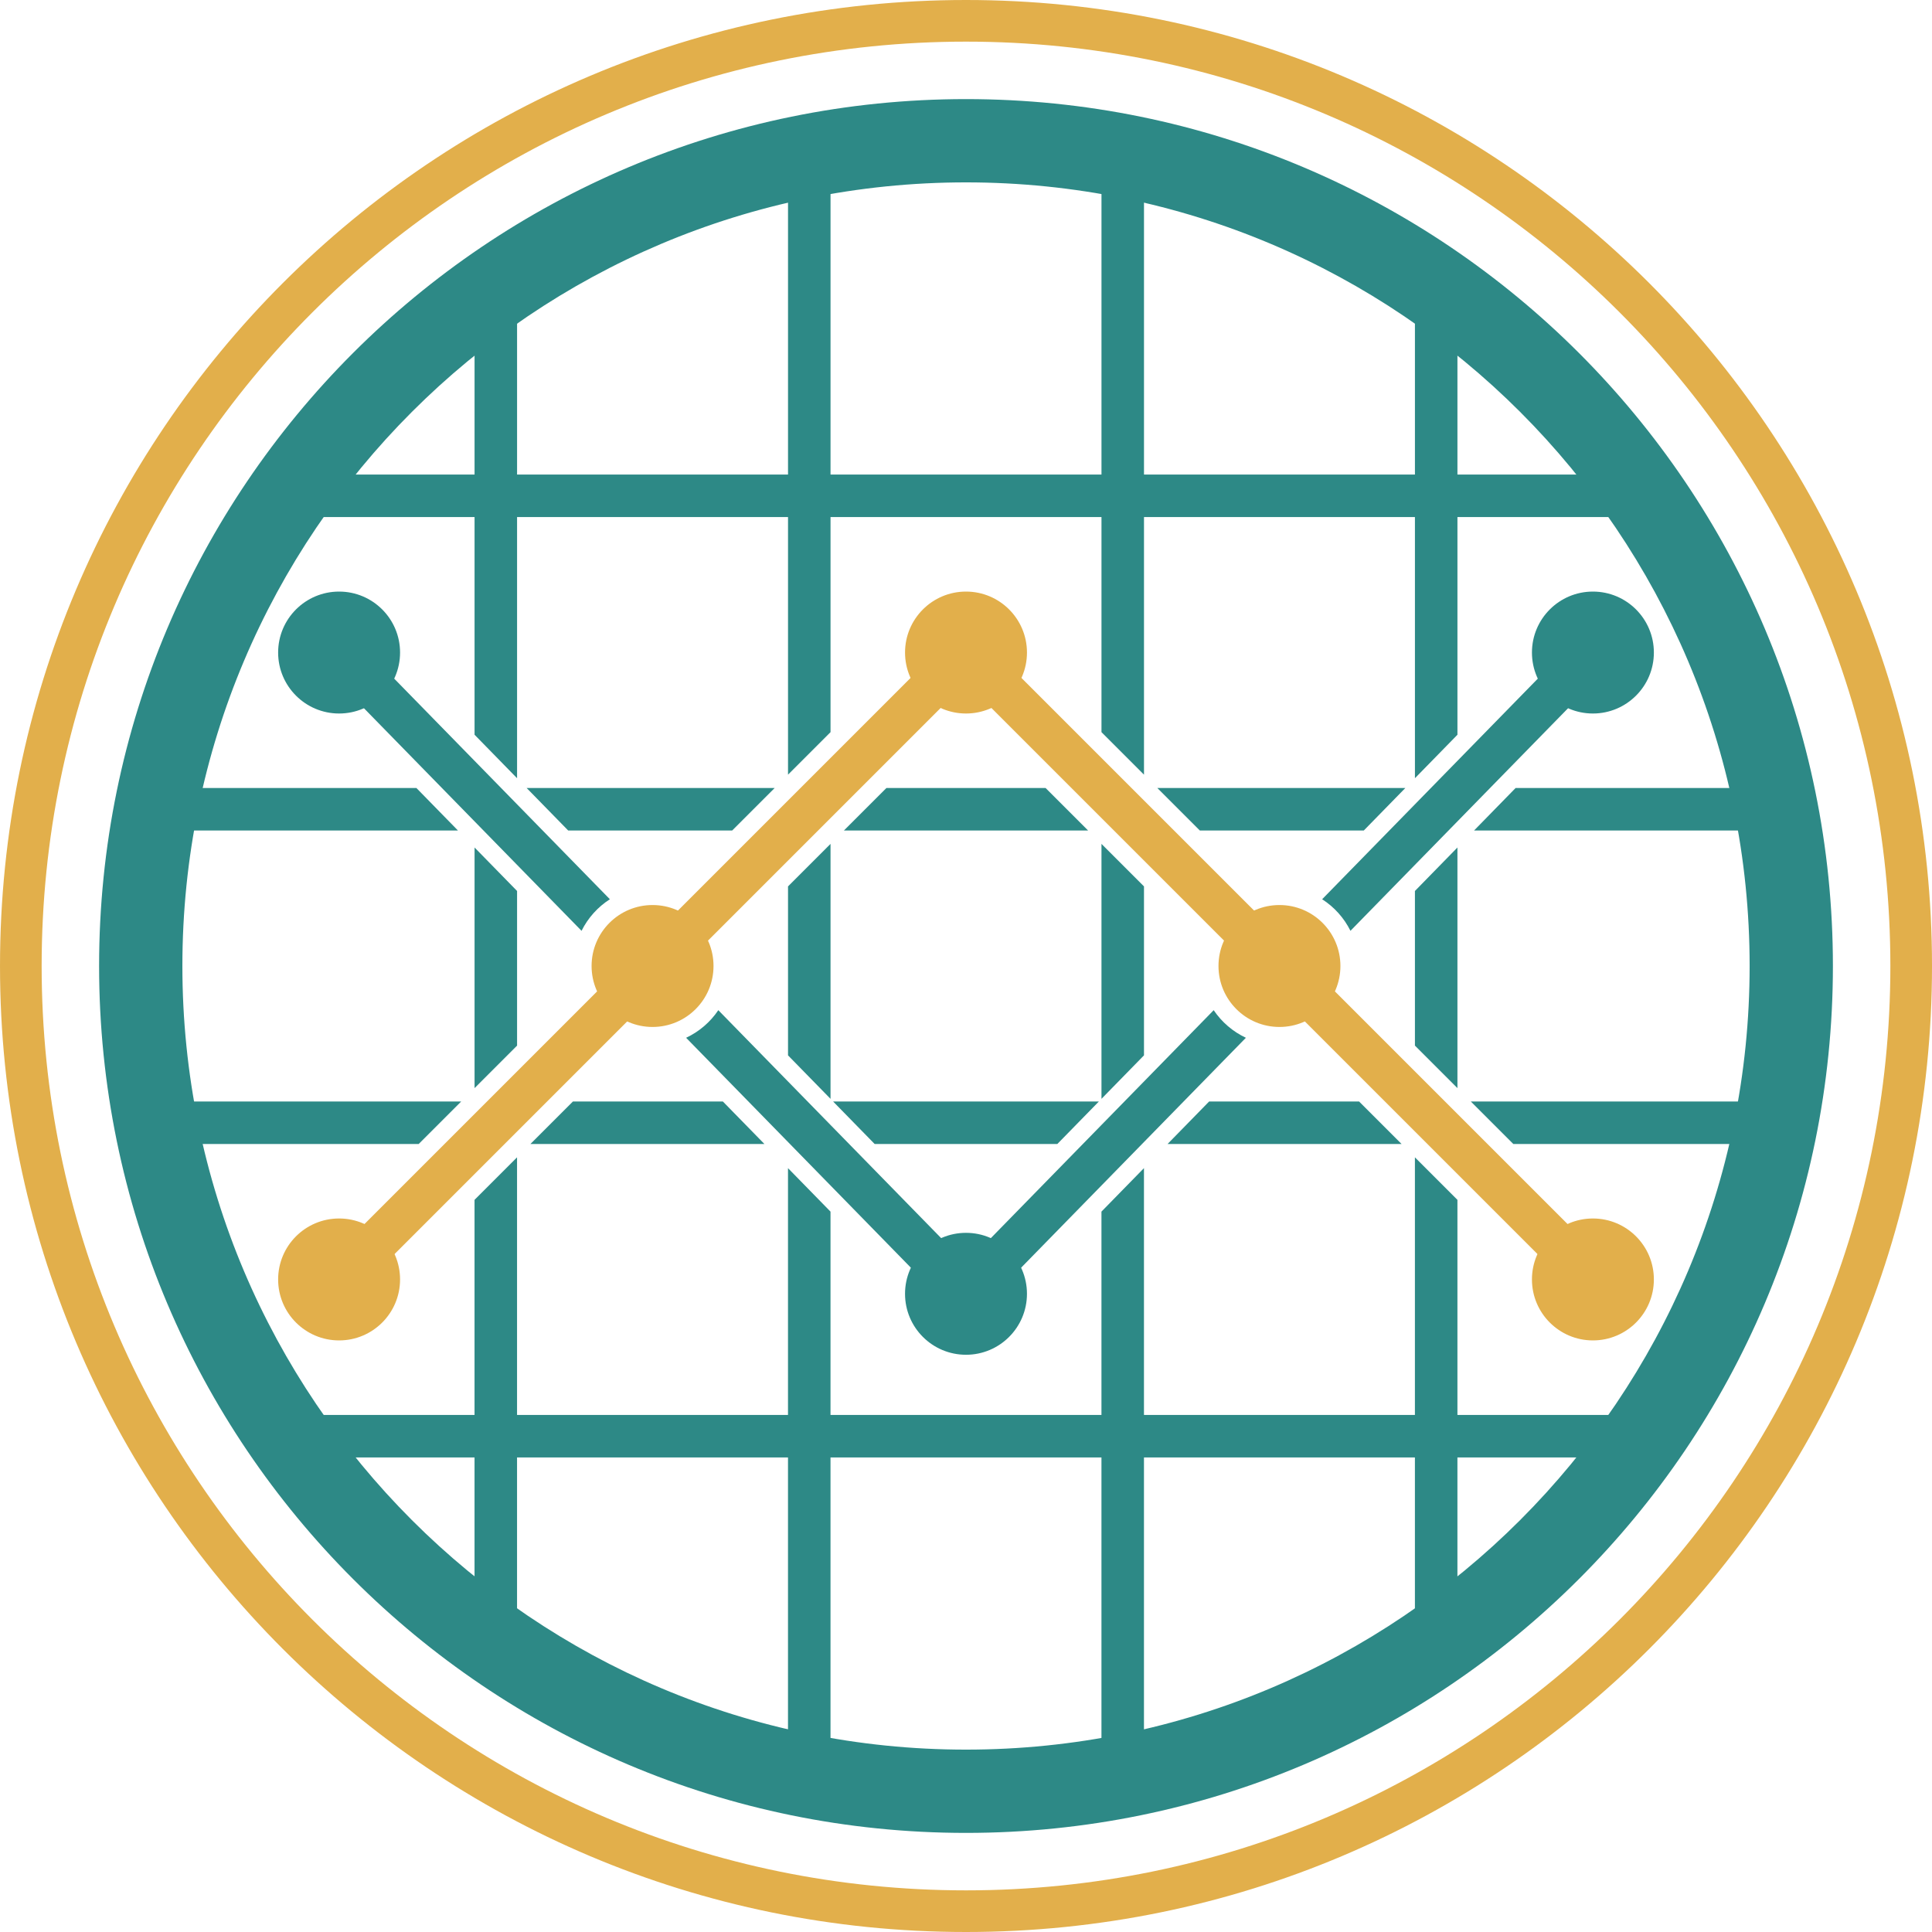 <?xml version="1.0" encoding="UTF-8"?>
<!DOCTYPE svg PUBLIC "-//W3C//DTD SVG 1.1//EN" "http://www.w3.org/Graphics/SVG/1.1/DTD/svg11.dtd">
<!-- Creator: CorelDRAW X6 -->
<svg xmlns="http://www.w3.org/2000/svg" xml:space="preserve" width="500px" height="500px" version="1.1" style="shape-rendering:geometricPrecision; text-rendering:geometricPrecision; image-rendering:optimizeQuality; fill-rule:evenodd; clip-rule:evenodd"
viewBox="0 0 264141 264141"
 xmlns:xlink="http://www.w3.org/1999/xlink">
 <defs>
  <style type="text/css">
   <![CDATA[
    .fil3 {fill:#2D8986}
    .fil2 {fill:#E2AF4B}
    .fil1 {fill:#2D8986;fill-rule:nonzero}
    .fil0 {fill:#E2AF4B;fill-rule:nonzero}
   ]]>
  </style>
 </defs>
 <g id="Layer_x0020_1">
  <g id="_743274896">
   <path class="fil0" d="M132071 0c36470,0 69489,14783 93388,38683 23899,23899 38683,56918 38683,93387 0,36470 -14783,69489 -38683,93388 -23899,23899 -56918,38683 -93388,38683 -36470,0 -69488,-14783 -93387,-38683 -23899,-23899 -38683,-56918 -38683,-93388 0,-36470 14783,-69489 38683,-93387 23899,-23899 56918,-38683 93387,-38683zm89363 42707c-22869,-22869 -54464,-37015 -89363,-37015 -34898,0 -66493,14146 -89362,37015 -22870,22870 -37015,54465 -37015,89363 0,34898 14146,66493 37015,89363 22869,22870 54464,37015 89362,37015 34898,0 66494,-14146 89363,-37015 22870,-22870 37015,-54465 37015,-89363 0,-34898 -14146,-66493 -37015,-89363z"/>
   <path class="fil1" d="M132071 13549c32728,0 62358,13267 83806,34715 21448,21448 34716,51080 34716,83806 0,32728 -13267,62358 -34716,83806 -21448,21448 -51078,34715 -83806,34715 -32726,0 -62358,-13267 -83806,-34715 -21448,-21448 -34716,-51078 -34716,-83806 0,-32726 13267,-62358 34716,-83806 21448,-21448 51079,-34715 83806,-34715zm75758 42764c-19388,-19387 -46173,-31379 -75758,-31379 -29585,0 -56370,11992 -75757,31379 -19387,19388 -31379,46173 -31379,75757 0,29585 11992,56371 31379,75757 19388,19388 46173,31380 75757,31380 29585,0 56371,-11992 75758,-31380 19387,-19387 31379,-46172 31379,-75757 0,-29585 -11992,-56370 -31379,-75757z"/>
   <path class="fil1" d="M199259 44247l0 20635 20635 0c1454,1896 2843,3834 4166,5812l-24800 0 0 29759 -5812 5944 0 -35703 -37043 0 0 35217 -5812 -5812 0 -29406 -37044 0 0 29406 -5812 5812 0 -35217 -37044 0 0 35703 -5812 -5945 0 -29758 -24800 0c1322,-1977 2712,-3915 4166,-5812l20634 0 0 -20634c1896,-1454 3834,-2843 5812,-4166l0 24800 37044 0 0 -40688c1923,-432 3862,-812 5812,-1141l0 41829 37044 0 0 -41829c1950,329 3888,709 5812,1141l0 40688 37043 0 0 -24800c1977,1322 3915,2712 5812,4166zm7951 63490l32738 0c432,1923 812,3862 1141,5812l-39560 0 5681 -5812zm-7951 8133l0 32895 -5812 -5812 0 -21139 5812 -5944zm-12804 -2322l-22413 0 -5812 -5812 33906 0 -5682 5812zm-114451 -5812l33907 0 -5812 5812 -22414 0 -5682 -5812zm-1310 14078l0 21140 -5812 5812 0 -32896 5812 5944zm-8081 -8266l-39560 0c329,-1950 709,-3888 1141,-5812l32737 0 5682 5812zm138472 37044l40003 0c-329,1950 -709,3888 -1141,5812l-33050 0 -5812 -5812zm-1827 13449l0 29406 24800 0c-1322,1977 -2712,3915 -4166,5812l-20635 0 0 20635c-1896,1454 -3834,2843 -5812,4166l0 -24800 -37043 0 0 40689c-1923,432 -3862,812 -5812,1141l0 -41830 -37044 0 0 41829c-1950,-329 -3888,-709 -5812,-1141l0 -40689 -37044 0 0 24800c-1977,-1322 -3915,-2712 -5812,-4166l0 -20634 -20634 0c-1454,-1896 -2843,-3834 -4166,-5812l24800 0 0 -29405 5812 -5812 0 35217 37044 0 0 -33740 5812 5944 0 27795 37044 0 0 -27797 5812 -5944 0 33741 37043 0 0 -35217 5812 5812zm-94750 -7637l-31988 0 5812 -5812 20495 0 5682 5812zm3229 -12115l0 -23103 5812 -5812 0 34858 -5812 -5944zm6162 6303l36341 0 -5682 5812 -24978 0 -5682 -5812zm36693 -360l0 -34858 5812 5812 0 23101 -5812 5945zm14721 360l20496 0 5812 5812 -31990 0 5682 -5812zm-108069 5812l-33050 0c-432,-1923 -812,-3862 -1141,-5812l40003 0 -5812 5812zm63942 -48667l21769 0 5812 5812 -33392 0 5812 -5812z"/>
   <circle class="fil2" cx="132071" cy="89215" r="8335"/>
   <circle class="fil2" cx="217781" cy="174925" r="8335"/>
   <g>
    <circle class="fil2" cx="174926" cy="132070" r="8335"/>
    <circle class="fil2" cx="89216" cy="132070" r="8335"/>
   </g>
   <circle class="fil2" cx="46361" cy="174925" r="8335"/>
   <polygon class="fil0" points="44307,172871 130017,87161 132072,85106 134125,87161 219835,172871 215727,176979 132071,93323 48415,176979 "/>
   <circle class="fil3" cx="217781" cy="89215" r="8335"/>
   <circle class="fil3" cx="46361" cy="89215" r="8335"/>
   <circle class="fil3" cx="132070" cy="176887" r="8335"/>
   <path class="fil1" d="M48435 87198l34946 35746c-1650,1058 -2995,2551 -3872,4317l-35222 -36029 4148 -4034zm49772 50913l33863 34638 33864 -34639c1094,1624 2615,2936 4403,3774l-36193 37021 -2075 2122 -2073 -2122 -36192 -37021c1788,-837 3310,-2149 4403,-3773zm82554 -15167l34946 -35746 4148 4034 -35222 36028c-877,-1766 -2221,-3260 -3872,-4317z"/>
  </g>
 </g>
</svg>

